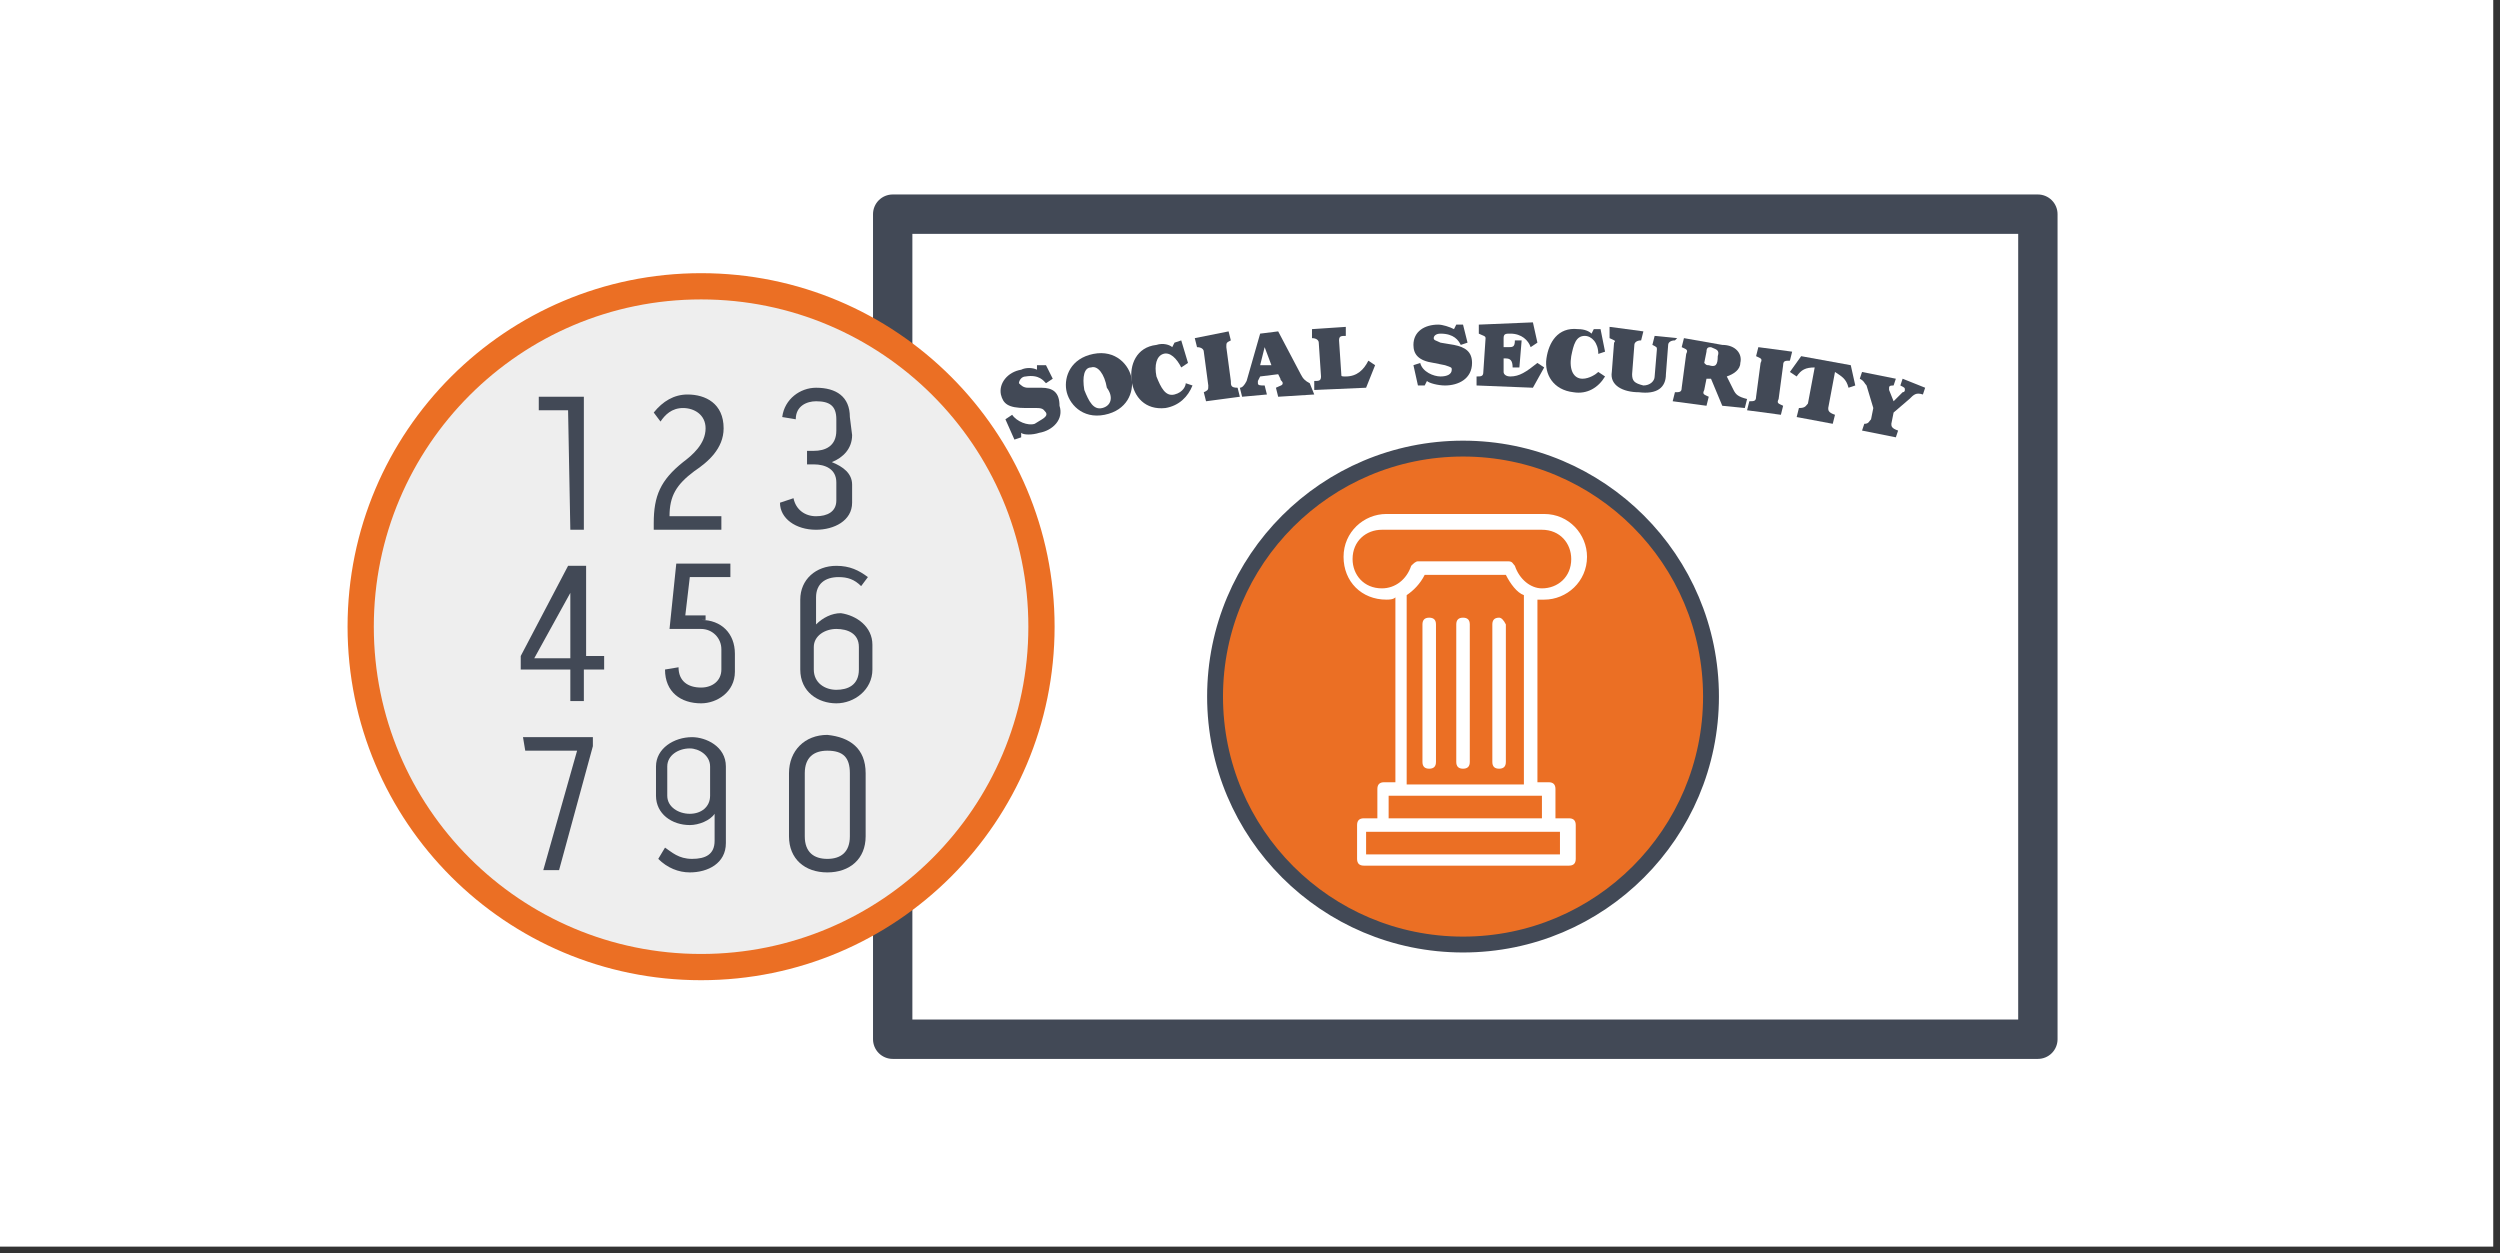 <?xml version="1.0" encoding="utf-8"?>
<!-- Generator: Adobe Illustrator 25.4.1, SVG Export Plug-In . SVG Version: 6.00 Build 0)  -->
<svg version="1.1" id="Layer_1" xmlns="http://www.w3.org/2000/svg" xmlns:xlink="http://www.w3.org/1999/xlink" x="0px" y="0px"
	 viewBox="0 0 110.9 55.6" style="enable-background:new 0 0 110.9 55.6;" xml:space="preserve">
<rect x="0" y="0" width="110.9" height="55.6" fill="#333333" stroke="none"/>
<style type="text/css">
	.st0{fill:#FFFFFF;}
	.st1{fill:#EB6F24;stroke:#424956;stroke-width:0.704;stroke-miterlimit:10;}
	.st2{fill:#424956;}
	.st3{fill:none;stroke:#424956;stroke-width:1.746;stroke-linecap:round;stroke-linejoin:round;stroke-miterlimit:10;}
	.st4{fill:#EEEEEE;stroke:#EB6F24;stroke-width:1.164;stroke-miterlimit:10;}
</style>
<rect class="st0" width="110.6" height="55.3"/>
<g>
	<g>
		<circle class="st1" cx="64.9" cy="30.9" r="11"/>
		<g>
			<path class="st2" d="M46.2,17.2h-0.6c-0.2,0-0.3-0.1-0.4-0.2c0-0.1,0.1-0.3,0.3-0.3c0.6-0.1,0.8,0.2,0.9,0.3l0.3-0.2l-0.3-0.6
				L46,16.2v0.2c-0.2-0.1-0.5-0.1-0.7,0c-0.6,0.1-1,0.6-0.9,1.1c0.1,0.4,0.3,0.6,1.1,0.6h0.5c0.3,0,0.3,0.1,0.4,0.2
				c0.1,0.2-0.2,0.3-0.5,0.5c-0.3,0.1-0.8-0.1-1-0.4l-0.3,0.2l0.4,0.9l0.3-0.1v-0.2c0.1,0.1,0.5,0.1,0.8,0c0.6-0.1,1.1-0.6,0.9-1.2
				C47,17.4,46.7,17.2,46.2,17.2z"/>
			<path class="st2" d="M48.5,15.7c-1,0.2-1.3,1-1.2,1.6s0.7,1.3,1.7,1.1c1-0.2,1.3-1,1.2-1.6C50.1,16.2,49.5,15.5,48.5,15.7z
				 M48.9,18.1c-0.4,0.1-0.6-0.3-0.8-0.8c-0.1-0.6,0-1,0.3-1c0.3-0.1,0.6,0.3,0.7,0.9C49.4,17.6,49.3,18,48.9,18.1z"/>
			<path class="st2" d="M52.1,17.5c-0.4,0.1-0.6-0.3-0.8-0.8c-0.1-0.5,0-0.9,0.3-1c0.3-0.1,0.6,0.2,0.8,0.6l0.3-0.2l-0.3-1l-0.3,0.1
				l-0.1,0.2c-0.1-0.1-0.4-0.2-0.7-0.1c-0.9,0.1-1.2,0.9-1.1,1.6c0.1,0.7,0.6,1.3,1.5,1.2c0.6-0.1,1-0.5,1.2-1l-0.3-0.1
				C52.6,17.1,52.5,17.4,52.1,17.5z"/>
			<path class="st2" d="M54.6,16.9l-0.2-1.5c0-0.2,0-0.2,0.2-0.3l-0.1-0.4l-1.5,0.3l0.1,0.4c0.2,0,0.3,0.1,0.3,0.2l0.2,1.5
				c0,0.2,0,0.2-0.2,0.3l0.1,0.4l1.5-0.2l-0.1-0.4C54.6,17.2,54.6,17.1,54.6,16.9z"/>
			<path class="st2" d="M57.7,16.6l-1-1.9l-0.8,0.1l-0.6,2.1c-0.1,0.2-0.2,0.3-0.3,0.3l0.1,0.4l1.1-0.1l-0.1-0.4
				c-0.2,0-0.3,0-0.3-0.1c0-0.1,0-0.1,0-0.1l0.1-0.2l0.8-0.1l0.1,0.2c0,0.1,0.1,0.1,0.1,0.2c0,0.1-0.1,0.1-0.3,0.2l0.1,0.4l1.6-0.1
				L58.1,17C57.9,16.9,57.8,16.8,57.7,16.6z M55.9,16.2l0.2-0.8l0,0l0.3,0.8H55.9z"/>
			<path class="st2" d="M59.7,16.7c-0.2,0-0.2,0-0.2-0.1l-0.1-1.5c0-0.2,0.1-0.2,0.3-0.2v-0.4l-1.5,0.1v0.4c0.2,0,0.3,0.1,0.3,0.2
				l0.1,1.5c0,0.2-0.1,0.2-0.3,0.2v0.4l2.3-0.1l0.4-1L60.7,16C60.5,16.4,60.2,16.7,59.7,16.7z"/>
			<path class="st2" d="M64.5,15.3l-0.6-0.1c-0.2-0.1-0.3-0.1-0.3-0.2c0-0.1,0.1-0.2,0.3-0.2c0.6,0,0.8,0.3,0.9,0.5l0.3-0.1
				l-0.2-0.8h-0.3l-0.1,0.2c-0.2-0.1-0.5-0.2-0.7-0.2c-0.6,0-1.1,0.3-1.1,0.9c0,0.4,0.2,0.7,0.9,0.8l0.5,0.1
				c0.3,0.1,0.3,0.1,0.3,0.2c0,0.2-0.2,0.3-0.5,0.3c-0.3,0-0.8-0.2-0.9-0.6l-0.3,0.1l0.2,0.9h0.3l0.1-0.2c0.1,0.1,0.5,0.2,0.8,0.2
				c0.6,0,1.2-0.3,1.2-1C65.3,15.6,65,15.4,64.5,15.3z"/>
			<path class="st2" d="M67,16.7c-0.2,0-0.3-0.1-0.3-0.2v-0.6h0.1c0.2,0,0.3,0.1,0.3,0.4h0.3l0.1-1.2h-0.3c0,0.3-0.1,0.3-0.3,0.3
				h-0.2V15c0-0.2,0.1-0.2,0.3-0.2c0.5,0,0.8,0.3,0.9,0.6l0.3-0.2L68,14.3l-2.4,0.1v0.4c0.2,0.1,0.3,0.1,0.3,0.2l-0.1,1.5
				c0,0.2-0.1,0.2-0.3,0.2v0.4l2.5,0.1l0.5-0.9l-0.3-0.2C67.7,16.5,67.4,16.7,67,16.7z"/>
			<path class="st2" d="M70.2,16.8c-0.4,0-0.6-0.4-0.5-1c0.1-0.5,0.2-0.9,0.6-0.9c0.3,0,0.6,0.3,0.6,0.8l0.3-0.1l-0.2-1h-0.3
				l-0.1,0.2c-0.1-0.1-0.3-0.2-0.6-0.2c-0.9-0.1-1.3,0.6-1.4,1.3c-0.1,0.7,0.3,1.4,1.2,1.5c0.6,0.1,1.1-0.2,1.4-0.7l-0.3-0.2
				C70.8,16.6,70.5,16.8,70.2,16.8z"/>
			<path class="st2" d="M74.4,15l-1-0.1l-0.1,0.4c0.2,0.1,0.2,0.1,0.2,0.2l-0.1,1.2c0,0.2-0.2,0.4-0.5,0.4c-0.4-0.1-0.5-0.2-0.5-0.5
				l0.1-1.3c0-0.1,0.1-0.2,0.3-0.2l0.1-0.4l-1.5-0.2L71.4,15c0.2,0.1,0.3,0.1,0.2,0.2l-0.1,1.3c-0.1,0.6,0.5,0.9,1.2,0.9
				c0.8,0.1,1.2-0.2,1.2-0.8l0.1-1.3c0-0.1,0.1-0.2,0.3-0.2L74.4,15z"/>
			<path class="st2" d="M76.9,17.3l-0.3-0.6c0.3-0.1,0.6-0.3,0.6-0.6c0.1-0.4-0.2-0.8-0.8-0.8L74.7,15l-0.1,0.4
				c0.2,0.1,0.3,0.1,0.2,0.3l-0.2,1.5c0,0.2-0.1,0.2-0.3,0.2l-0.1,0.4l1.5,0.2l0.1-0.4c-0.2-0.1-0.3-0.1-0.2-0.3l0.1-0.5h0.2
				l0.5,1.2l1,0.1l0.1-0.4C77.1,17.6,77,17.5,76.9,17.3z M75.8,16.2c-0.1,0-0.1,0-0.2-0.1l0.1-0.5c0-0.2,0.1-0.2,0.2-0.2
				c0.2,0.1,0.4,0.1,0.3,0.4C76.2,16.2,76.1,16.3,75.8,16.2z"/>
			<path class="st2" d="M77.9,15.8c0.2,0.1,0.3,0.1,0.2,0.3l-0.2,1.5c0,0.2-0.1,0.2-0.3,0.2l-0.1,0.4l1.5,0.2l0.1-0.4
				c-0.2-0.1-0.3-0.1-0.2-0.3l0.2-1.5c0-0.2,0.1-0.2,0.3-0.2l0.1-0.4L78,15.4L77.9,15.8z"/>
			<path class="st2" d="M79.9,15.8l-0.5,0.7l0.3,0.2c0.2-0.3,0.4-0.4,0.8-0.4l-0.3,1.6c-0.1,0.1-0.1,0.2-0.4,0.2l-0.1,0.4l1.6,0.3
				l0.1-0.4c-0.3-0.1-0.3-0.2-0.3-0.3l0.3-1.6c0.3,0.2,0.5,0.3,0.6,0.7l0.3-0.1l-0.2-0.9L79.9,15.8z"/>
			<path class="st2" d="M84.4,16.8l-0.1,0.3c0.2,0.1,0.2,0.1,0.2,0.2s-0.1,0.1-0.1,0.1L84,17.8l-0.2-0.5c0-0.1,0-0.1,0-0.1
				c0-0.1,0.1-0.1,0.2-0.1l0.1-0.3l-1.5-0.3l-0.1,0.3c0.2,0.1,0.2,0.2,0.3,0.3l0.3,1L83,18.6c-0.1,0.1-0.1,0.2-0.3,0.2l-0.1,0.3
				l1.5,0.3l0.1-0.3c-0.3-0.1-0.3-0.2-0.3-0.3l0.1-0.5l0.7-0.6c0.2-0.2,0.3-0.3,0.6-0.2l0.1-0.3L84.4,16.8z"/>
		</g>
		<g>
			<path class="st0" d="M68.5,26.6c1,0,1.9-0.8,1.9-1.9c0-1-0.8-1.9-1.9-1.9h-7c-1,0-1.9,0.8-1.9,1.9s0.8,1.9,1.9,1.9
				c0.1,0,0.3,0,0.4-0.1v8.2h-0.5c-0.2,0-0.3,0.1-0.3,0.3v1.3h-0.6c-0.2,0-0.3,0.1-0.3,0.3v1.5c0,0.2,0.1,0.3,0.3,0.3h9.1
				c0.2,0,0.3-0.1,0.3-0.3v-1.5c0-0.2-0.1-0.3-0.3-0.3H69V35c0-0.2-0.1-0.3-0.3-0.3h-0.5v-8.1C68.2,26.6,68.4,26.6,68.5,26.6z
				 M69.2,36.9v1h-8.6v-1h0.6h7.4H69.2z M68.4,35.3v1h-6.8v-1H68.4z M62.4,34.8v-8.4c0.3-0.2,0.6-0.5,0.8-0.9h3.6
				c0.2,0.4,0.5,0.8,0.8,0.9v8.4H62.4z M67.2,25.1c-0.1-0.1-0.1-0.2-0.3-0.2h-4c-0.1,0-0.2,0.1-0.3,0.2c-0.2,0.6-0.7,1-1.3,1
				c-0.8,0-1.3-0.6-1.3-1.3c0-0.8,0.6-1.3,1.3-1.3h7.1c0.8,0,1.3,0.6,1.3,1.3c0,0.8-0.6,1.3-1.3,1.3C67.9,26.1,67.4,25.7,67.2,25.1z
				"/>
			<path class="st0" d="M66.5,27.4c-0.2,0-0.3,0.1-0.3,0.3v6.1c0,0.2,0.1,0.3,0.3,0.3c0.2,0,0.3-0.1,0.3-0.3v-6.1
				C66.7,27.5,66.6,27.4,66.5,27.4z"/>
			<path class="st0" d="M64.9,27.4c-0.2,0-0.3,0.1-0.3,0.3v6.1c0,0.2,0.1,0.3,0.3,0.3s0.3-0.1,0.3-0.3v-6.1
				C65.2,27.5,65.1,27.4,64.9,27.4z"/>
			<path class="st0" d="M63.4,27.4c-0.2,0-0.3,0.1-0.3,0.3v6.1c0,0.2,0.1,0.3,0.3,0.3s0.3-0.1,0.3-0.3v-6.1
				C63.7,27.5,63.6,27.4,63.4,27.4z"/>
		</g>
		<rect x="39.6" y="9.5" class="st3" width="50.8" height="36.6"/>
	</g>
	<circle class="st4" cx="31.1" cy="27.8" r="15.1"/>
	<g>
		<path class="st2" d="M25.2,18.2h-1.3v-0.6h2v5.9h-0.6L25.2,18.2L25.2,18.2z"/>
		<path class="st2" d="M29.7,22.9H32v0.6h-3v-0.3c0-1.2,0.3-1.9,1.3-2.7c0.4-0.3,1-0.8,1-1.5c0-0.6-0.5-0.9-1-0.9
			c-0.5,0-0.8,0.3-1,0.6L29,18.3c0.4-0.5,0.9-0.8,1.5-0.8c0.8,0,1.6,0.4,1.6,1.5c0,0.9-0.7,1.5-1.3,1.9C30,21.5,29.7,22,29.7,22.9z"
			/>
		<path class="st2" d="M37.8,19.3c0,0.6-0.4,1-0.9,1.2c0.5,0.2,0.9,0.5,0.9,1v0.8c0,0.8-0.8,1.2-1.6,1.2c-0.9,0-1.6-0.5-1.6-1.2
			l0.6-0.2c0.1,0.5,0.5,0.8,1,0.8c0.5,0,0.9-0.2,0.9-0.7v-0.8c0-0.6-0.5-0.8-1-0.8h-0.3v-0.6h0.3c0.5,0,1-0.2,1-0.9v-0.5
			c0-0.6-0.3-0.8-0.9-0.8c-0.4,0-0.9,0.2-0.9,0.8l-0.6-0.1c0.1-0.8,0.8-1.3,1.5-1.3c0.9,0,1.5,0.4,1.5,1.3L37.8,19.3L37.8,19.3z"/>
		<path class="st2" d="M25.9,29.1h0.9v0.6h-0.9v1.4h-0.6v-1.4h-2.2v-0.6l2.1-4h0.8V29.1z M25.3,26.3L25.3,26.3l-1.6,2.9h1.6V26.3z"
			/>
		<path class="st2" d="M31.1,27.5c0.9,0,1.5,0.6,1.5,1.5v0.8c0,0.9-0.8,1.4-1.5,1.4c-0.9,0-1.6-0.5-1.6-1.5l0.6-0.1
			c0,0.6,0.4,0.9,1,0.9c0.5,0,0.9-0.3,0.9-0.8v-0.9c0-0.5-0.4-0.9-0.9-0.9h-1.4l0.3-2.9h2.4v0.6h-1.8l-0.2,1.7h0.9V27.5z"/>
		<path class="st2" d="M38.7,28.6v1.1c0,0.9-0.8,1.5-1.6,1.5s-1.6-0.5-1.6-1.5v-3.1c0-0.9,0.7-1.5,1.6-1.5c0.6,0,1,0.2,1.4,0.5
			l-0.3,0.4c-0.3-0.3-0.6-0.4-1-0.4c-0.6,0-1,0.3-1,0.9v1.2c0.3-0.3,0.7-0.5,1.1-0.5C38,27.3,38.7,27.8,38.7,28.6z M38.1,28.7
			c0-0.6-0.5-0.8-1-0.8c-0.5,0-1,0.3-1,0.8v1c0,0.6,0.5,0.9,1,0.9c0.5,0,1-0.2,1-0.9V28.7z"/>
		<path class="st2" d="M23.2,32.7h3.1v0.4l-1.5,5.5h-0.7l1.5-5.3h-2.3L23.2,32.7L23.2,32.7z"/>
		<path class="st2" d="M32.2,34v3.4c0,0.9-0.8,1.3-1.6,1.3c-0.5,0-1-0.2-1.4-0.6l0.3-0.5c0.3,0.2,0.6,0.5,1.2,0.5s1-0.2,1-0.8v-1.2
			c-0.2,0.3-0.7,0.5-1.1,0.5c-0.8,0-1.5-0.5-1.5-1.3V34c0-0.8,0.8-1.3,1.6-1.3C31.3,32.7,32.2,33.1,32.2,34z M31.5,34
			c0-0.5-0.5-0.8-0.9-0.8c-0.5,0-1,0.3-1,0.8v1.3c0,0.5,0.5,0.8,1,0.8s0.9-0.3,0.9-0.8V34z"/>
		<path class="st2" d="M38.4,34.3v2.8c0,1-0.7,1.6-1.7,1.6c-1,0-1.7-0.6-1.7-1.6v-2.8c0-1,0.7-1.7,1.7-1.7
			C37.7,32.7,38.4,33.2,38.4,34.3z M37.7,34.3c0-0.7-0.3-1-1-1c-0.6,0-1,0.3-1,1v2.8c0,0.7,0.4,1,1,1c0.6,0,1-0.3,1-1V34.3z"/>
	</g>
</g>
</svg>

